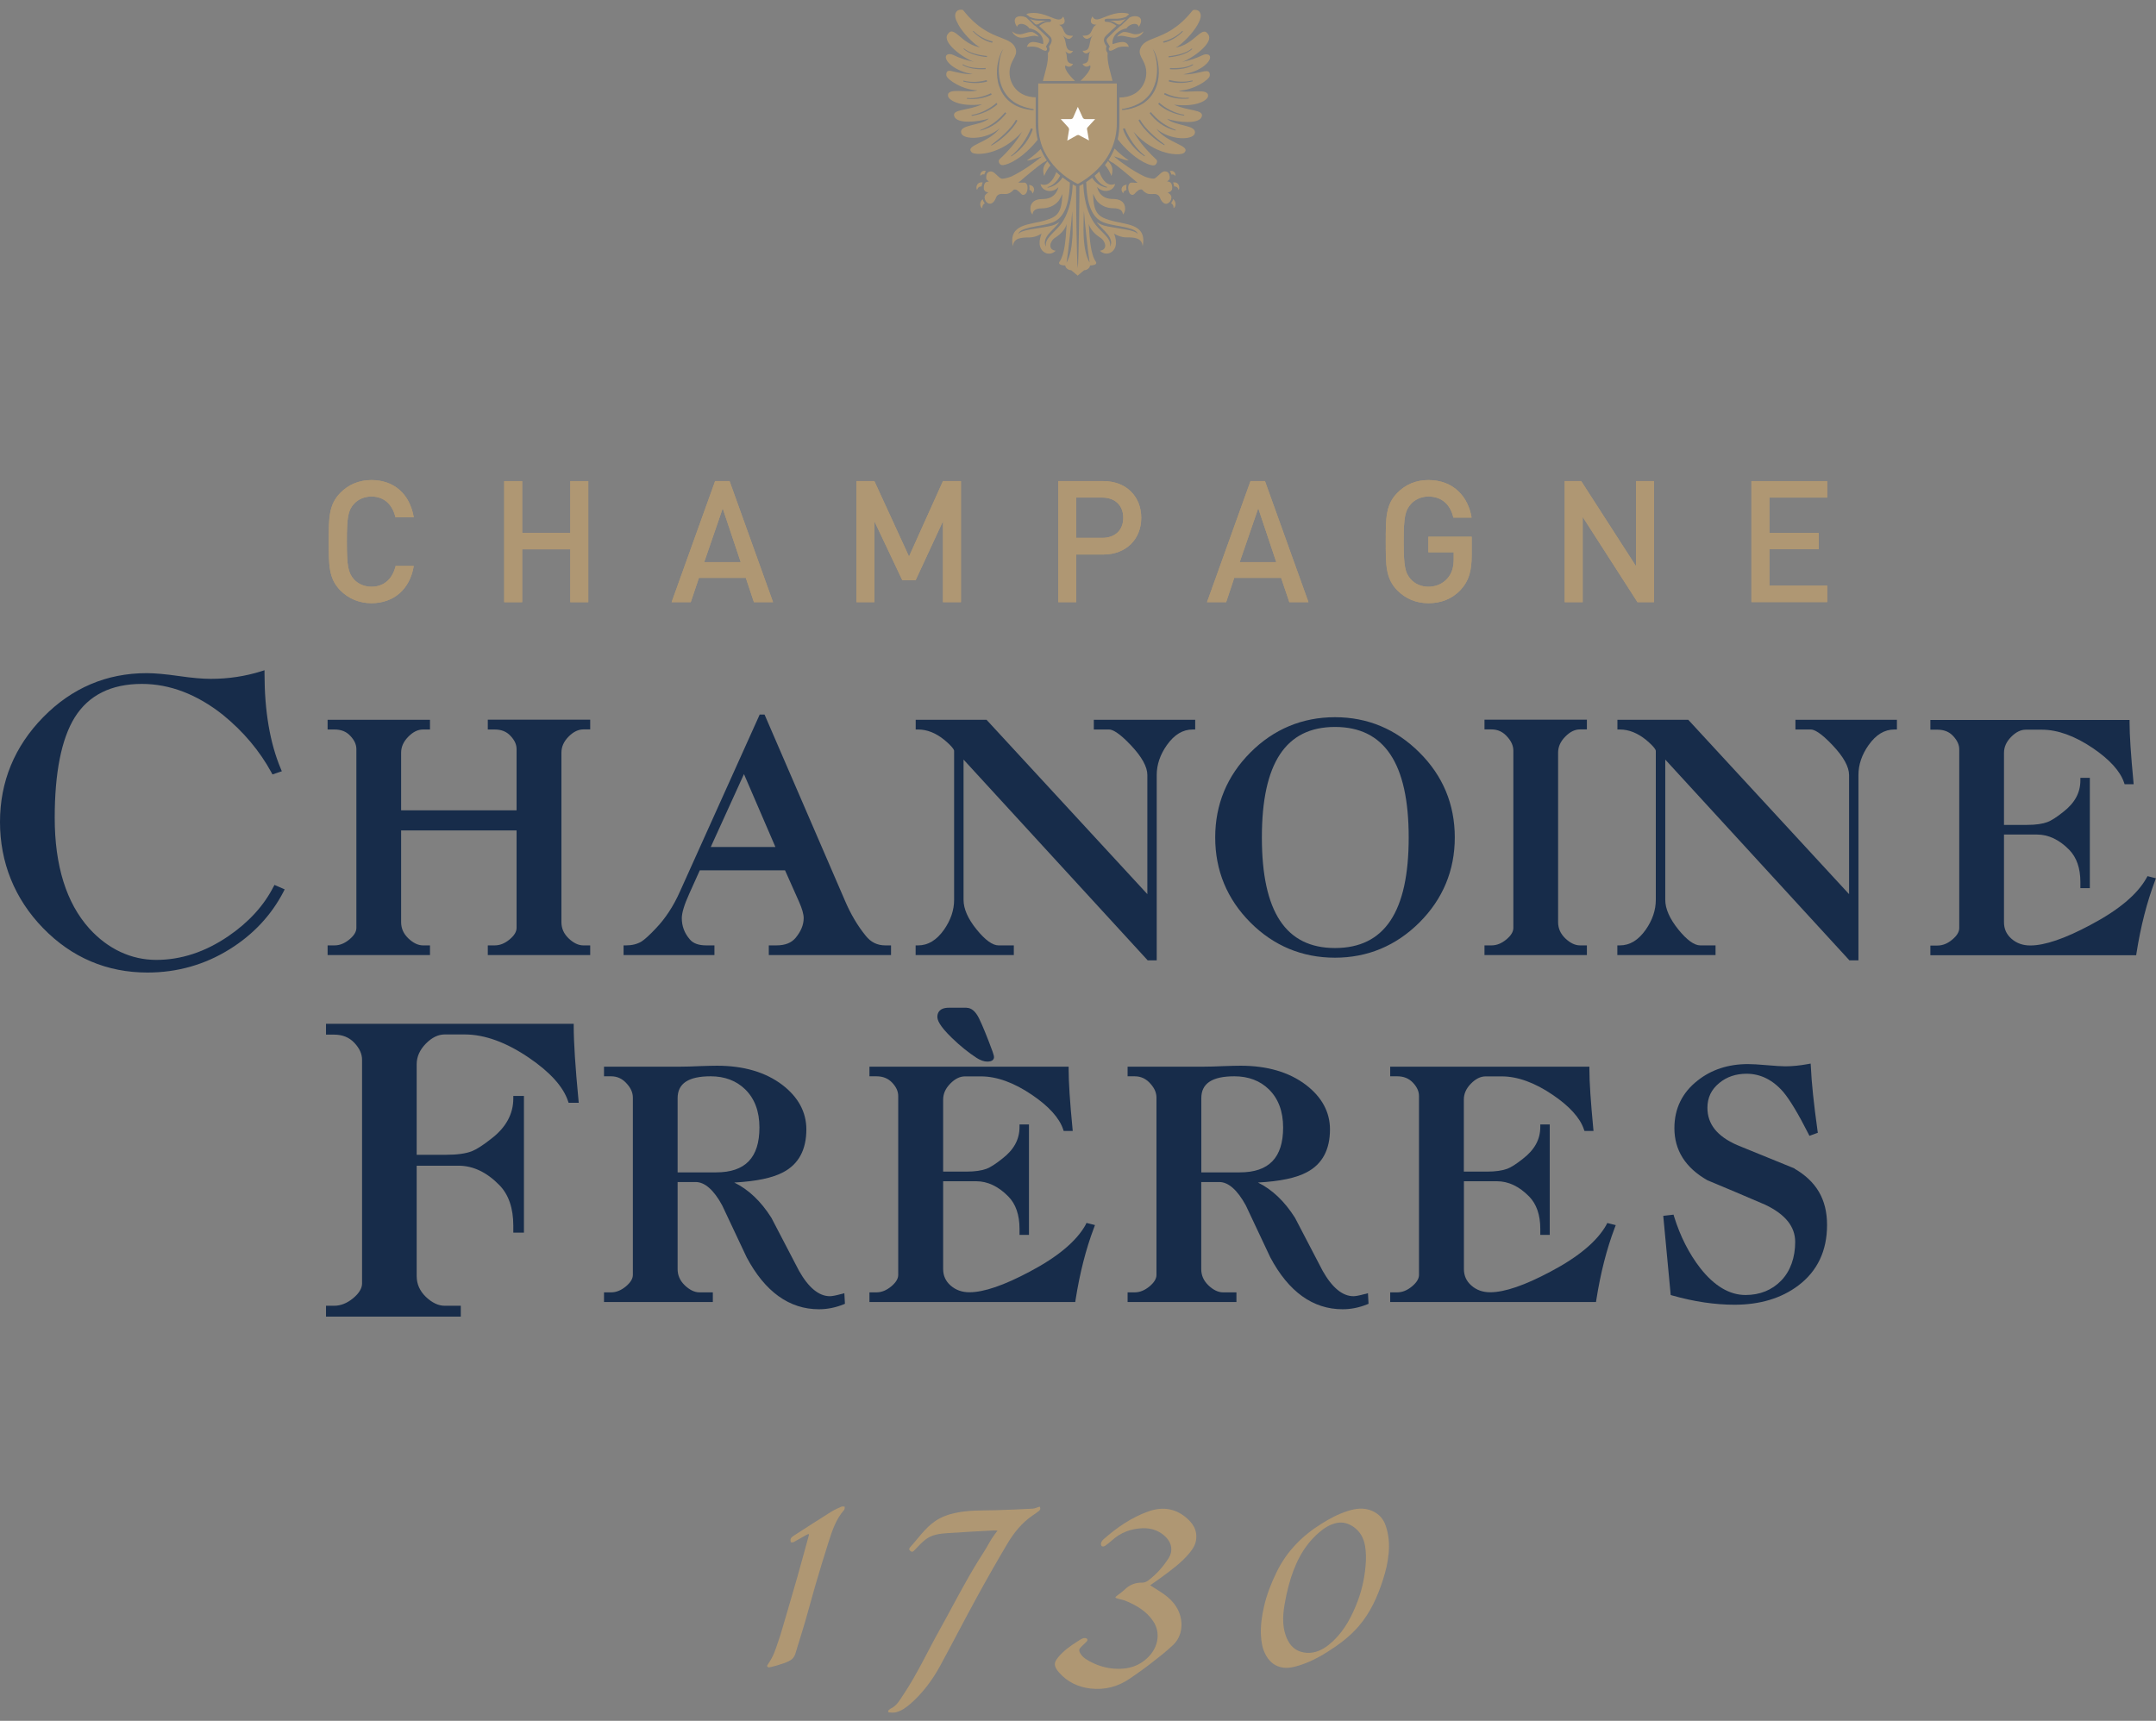 <svg width="119" height="95" viewBox="0 0 119 95" fill="none" xmlns="http://www.w3.org/2000/svg">
<rect x="0" y="0" width="119" height="95" fill="#808080" stroke="none"/>
<g clip-path="url(#clip0_6084_4780)">
<path d="M20.501 33.3C19.823 33.3 19.232 33.046 18.779 32.589C18.137 31.929 18.146 31.188 18.146 29.901C18.146 28.614 18.137 27.874 18.779 27.214C19.232 26.752 19.818 26.502 20.501 26.502C21.706 26.502 22.607 27.224 22.838 28.558H21.826C21.669 27.884 21.231 27.412 20.501 27.412C20.113 27.412 19.767 27.563 19.536 27.818C19.213 28.176 19.144 28.558 19.144 29.901C19.144 31.245 19.218 31.627 19.536 31.985C19.767 32.24 20.118 32.391 20.501 32.391C21.226 32.391 21.679 31.919 21.836 31.245H22.838C22.616 32.579 21.688 33.3 20.501 33.3Z" fill="#AF9773"/>
<path d="M31.477 33.244V30.326H28.822V33.244H27.829V26.559H28.822V29.416H31.477V26.559H32.47V33.244H31.477Z" fill="#AF9773"/>
<path d="M41.612 33.244L41.164 31.9H38.578L38.126 33.244H37.069L39.47 26.559H40.269L42.669 33.244H41.612ZM39.89 28.067L38.869 31.033H40.883L39.89 28.067Z" fill="#AF9773"/>
<path d="M52.047 33.244V28.775L50.538 32.032H49.803L48.261 28.775V33.244H47.269V26.559H48.261L50.173 30.722L52.047 26.559H53.04V33.244H52.047Z" fill="#AF9773"/>
<path d="M60.895 30.613H59.403V33.244H58.41V26.559H60.895C62.173 26.559 62.991 27.422 62.991 28.586C62.991 29.75 62.173 30.613 60.895 30.613ZM60.839 27.469H59.403V29.694H60.839C61.527 29.694 61.998 29.288 61.998 28.586C61.998 27.884 61.527 27.469 60.839 27.469Z" fill="#AF9773"/>
<path d="M71.164 33.244L70.711 31.9H68.125L67.677 33.244H66.62L69.021 26.559H69.82L72.221 33.244H71.164ZM69.446 28.067L68.425 31.033H70.443L69.451 28.067H69.446Z" fill="#AF9773"/>
<path d="M80.643 32.541C80.149 33.074 79.53 33.3 78.842 33.3C78.154 33.3 77.573 33.046 77.12 32.589C76.478 31.929 76.487 31.188 76.487 29.901C76.487 28.614 76.478 27.874 77.12 27.214C77.573 26.752 78.141 26.502 78.842 26.502C80.232 26.502 81.04 27.431 81.225 28.577H80.218C80.052 27.846 79.576 27.412 78.838 27.412C78.45 27.412 78.099 27.573 77.873 27.827C77.554 28.181 77.476 28.558 77.476 29.901C77.476 31.245 77.549 31.627 77.873 31.985C78.104 32.24 78.454 32.391 78.838 32.391C79.272 32.391 79.646 32.221 79.904 31.919C80.144 31.636 80.237 31.297 80.237 30.868V30.491H78.838V29.628H81.23V30.651C81.23 31.514 81.073 32.07 80.638 32.541H80.643Z" fill="#AF9773"/>
<path d="M90.381 33.244L87.357 28.539V33.244H86.364V26.559H87.274L90.298 31.254V26.559H91.291V33.244H90.381Z" fill="#AF9773"/>
<path d="M96.67 33.244V26.559H100.854V27.469H97.663V29.421H100.387V30.321H97.663V32.329H100.854V33.239H96.67V33.244Z" fill="#AF9773"/>
<path d="M20.501 33.3C19.823 33.3 19.232 33.046 18.779 32.589C18.137 31.929 18.146 31.188 18.146 29.901C18.146 28.614 18.137 27.874 18.779 27.214C19.232 26.752 19.818 26.502 20.501 26.502C21.706 26.502 22.607 27.224 22.838 28.558H21.826C21.669 27.884 21.231 27.412 20.501 27.412C20.113 27.412 19.767 27.563 19.536 27.818C19.213 28.176 19.144 28.558 19.144 29.901C19.144 31.245 19.218 31.627 19.536 31.985C19.767 32.24 20.118 32.391 20.501 32.391C21.226 32.391 21.679 31.919 21.836 31.245H22.838C22.616 32.579 21.688 33.3 20.501 33.3Z" fill="#AF9773"/>
<path d="M31.477 33.244V30.326H28.822V33.244H27.829V26.559H28.822V29.416H31.477V26.559H32.47V33.244H31.477Z" fill="#AF9773"/>
<path d="M41.612 33.244L41.164 31.9H38.578L38.126 33.244H37.069L39.47 26.559H40.269L42.669 33.244H41.612ZM39.89 28.067L38.869 31.033H40.883L39.89 28.067Z" fill="#AF9773"/>
<path d="M52.047 33.244V28.775L50.538 32.032H49.803L48.261 28.775V33.244H47.269V26.559H48.261L50.173 30.722L52.047 26.559H53.04V33.244H52.047Z" fill="#AF9773"/>
<path d="M60.895 30.613H59.403V33.244H58.41V26.559H60.895C62.173 26.559 62.991 27.422 62.991 28.586C62.991 29.75 62.173 30.613 60.895 30.613ZM60.839 27.469H59.403V29.694H60.839C61.527 29.694 61.998 29.288 61.998 28.586C61.998 27.884 61.527 27.469 60.839 27.469Z" fill="#AF9773"/>
<path d="M71.164 33.244L70.711 31.9H68.125L67.677 33.244H66.62L69.021 26.559H69.82L72.221 33.244H71.164ZM69.446 28.067L68.425 31.033H70.443L69.451 28.067H69.446Z" fill="#AF9773"/>
<path d="M80.643 32.541C80.149 33.074 79.53 33.3 78.842 33.3C78.154 33.3 77.573 33.046 77.12 32.589C76.478 31.929 76.487 31.188 76.487 29.901C76.487 28.614 76.478 27.874 77.12 27.214C77.573 26.752 78.141 26.502 78.842 26.502C80.232 26.502 81.04 27.431 81.225 28.577H80.218C80.052 27.846 79.576 27.412 78.838 27.412C78.45 27.412 78.099 27.573 77.873 27.827C77.554 28.181 77.476 28.558 77.476 29.901C77.476 31.245 77.549 31.627 77.873 31.985C78.104 32.24 78.454 32.391 78.838 32.391C79.272 32.391 79.646 32.221 79.904 31.919C80.144 31.636 80.237 31.297 80.237 30.868V30.491H78.838V29.628H81.23V30.651C81.23 31.514 81.073 32.07 80.638 32.541H80.643Z" fill="#AF9773"/>
<path d="M90.381 33.244L87.357 28.539V33.244H86.364V26.559H87.274L90.298 31.254V26.559H91.291V33.244H90.381Z" fill="#AF9773"/>
<path d="M96.67 33.244V26.559H100.854V27.469H97.663V29.421H100.387V30.321H97.663V32.329H100.854V33.239H96.67V33.244Z" fill="#AF9773"/>
<path d="M57.635 9.714C57.718 9.502 57.833 9.3 57.981 9.13C57.921 9.059 57.865 8.979 57.81 8.904L57.713 9.026C57.524 9.267 57.579 9.545 57.635 9.719V9.714Z" fill="#AF9773"/>
<path d="M61.642 6.806V4.609H57.307V6.806C57.307 7.338 57.395 7.838 57.611 8.3C57.787 8.673 58.032 9.017 58.336 9.328C58.844 9.842 59.361 10.096 59.458 10.139L59.486 10.148L59.514 10.139C59.611 10.092 60.077 9.842 60.59 9.328C60.895 9.017 61.144 8.673 61.315 8.3C61.532 7.838 61.642 7.334 61.642 6.806Z" fill="#AF9773"/>
<path d="M62.063 1.229C61.998 1.299 61.929 1.37 61.896 1.398C61.878 1.413 61.855 1.427 61.832 1.436C61.583 1.662 61.393 1.832 61.13 2.101C60.978 2.256 61.199 2.426 61.25 2.572C61.25 2.582 61.273 2.605 61.204 2.643C61.185 2.761 61.218 2.803 61.282 2.803C61.315 2.803 61.356 2.794 61.407 2.77C61.583 2.7 61.666 2.572 62.049 2.572C62.123 2.572 62.206 2.572 62.307 2.586C62.243 2.384 62.114 2.318 61.952 2.318C61.79 2.318 61.601 2.379 61.407 2.436C61.356 1.936 61.795 1.629 62.183 1.563C62.247 1.441 62.455 1.318 62.626 1.318C62.732 1.318 62.825 1.365 62.857 1.488C63.125 1.059 62.917 0.894 62.654 0.894C62.552 0.894 62.441 0.917 62.349 0.965C62.257 1.054 62.173 1.134 62.095 1.205C62.086 1.214 62.077 1.224 62.067 1.229H62.063Z" fill="#AF9773"/>
<path d="M61.273 9.026L61.158 8.88C61.102 8.96 61.047 9.04 60.987 9.111C61.139 9.285 61.264 9.498 61.347 9.714C61.402 9.54 61.458 9.262 61.269 9.021L61.273 9.026Z" fill="#AF9773"/>
<path d="M62.677 1.893C62.474 1.884 62.321 1.766 62.053 1.766C62.04 1.766 62.021 1.766 62.007 1.766C61.901 1.808 61.804 1.865 61.726 1.94C61.698 1.969 61.675 1.997 61.652 2.025C61.698 2.011 61.744 1.997 61.79 1.988C61.827 1.978 61.859 1.978 61.896 1.978C62.109 1.978 62.349 2.082 62.575 2.082C62.617 2.082 62.654 2.082 62.691 2.072C62.926 2.025 63.092 1.832 63.115 1.724C63.069 1.766 62.935 1.889 62.7 1.889H62.672L62.677 1.893Z" fill="#AF9773"/>
<path d="M59.629 4.463H61.407C61.292 3.972 61.093 3.454 61.135 2.907C61.125 2.897 61.111 2.888 61.102 2.874C61.051 2.813 61.038 2.728 61.056 2.619C61.056 2.6 61.065 2.582 61.079 2.563C61.07 2.549 61.056 2.534 61.047 2.516C61.005 2.454 60.964 2.384 60.941 2.303C60.913 2.19 60.941 2.082 61.024 1.992C61.255 1.761 61.43 1.601 61.629 1.422C61.596 1.408 61.569 1.389 61.545 1.37C61.444 1.299 61.273 1.21 61.125 1.205C61.102 1.205 61.079 1.205 61.051 1.205H61.047C61.001 1.205 60.968 1.167 60.968 1.125C60.968 1.082 61.001 1.049 61.038 1.045C61.065 1.045 61.093 1.035 61.125 1.035C61.176 1.035 61.231 1.035 61.292 1.035H61.435C61.476 1.035 61.518 1.035 61.559 1.035C61.739 1.035 61.901 1.021 62.123 0.941H62.132L62.136 0.932C62.146 0.927 62.155 0.922 62.169 0.917C62.197 0.894 62.22 0.87 62.247 0.842C62.261 0.833 62.27 0.823 62.289 0.818C62.298 0.814 62.312 0.809 62.321 0.804C62.307 0.781 62.284 0.757 62.247 0.743C62.136 0.719 62.03 0.71 61.929 0.71C61.292 0.71 60.821 1.073 60.534 1.073C60.433 1.073 60.354 1.026 60.299 0.908C60.174 1.092 60.128 1.365 60.502 1.365H60.525C60.179 1.507 60.359 1.969 59.837 1.969C59.809 1.969 59.782 1.969 59.749 1.969C59.823 2.082 59.897 2.143 59.985 2.143C60.073 2.143 60.183 2.082 60.327 1.945C60.05 2.237 60.267 2.803 59.795 2.803C59.782 2.803 59.768 2.803 59.749 2.803C59.814 2.907 59.874 2.949 59.943 2.949C60.017 2.949 60.1 2.897 60.193 2.822C59.985 3.034 60.253 3.496 59.749 3.52C59.795 3.609 59.874 3.68 59.971 3.68C60.031 3.68 60.096 3.656 60.169 3.605C60.29 3.85 59.726 4.382 59.634 4.467L59.629 4.463Z" fill="#AF9773"/>
<path d="M56.85 1.049C56.9 1.087 57.076 1.28 57.131 1.323C57.205 1.389 57.297 1.346 57.367 1.299C57.464 1.233 57.635 1.148 57.792 1.144C57.441 1.125 57.237 1.186 56.85 1.049Z" fill="#AF9773"/>
<path d="M56.743 0.851C56.771 0.88 56.794 0.903 56.822 0.927C56.836 0.927 56.845 0.936 56.854 0.941H56.859L56.868 0.95C57.085 1.031 57.251 1.045 57.427 1.045C57.468 1.045 57.51 1.045 57.551 1.045H57.695C57.755 1.045 57.81 1.045 57.861 1.045C57.889 1.045 57.921 1.045 57.944 1.054C57.986 1.054 58.013 1.092 58.013 1.134C58.013 1.177 57.976 1.214 57.935 1.214H57.925C57.902 1.214 57.875 1.214 57.852 1.214C57.704 1.214 57.533 1.304 57.431 1.379C57.408 1.398 57.381 1.417 57.348 1.431C57.547 1.61 57.722 1.771 57.953 2.002C58.036 2.091 58.069 2.2 58.036 2.313C58.013 2.393 57.967 2.464 57.93 2.525C57.921 2.544 57.907 2.553 57.898 2.572C57.907 2.591 57.916 2.61 57.921 2.629C57.939 2.737 57.921 2.822 57.87 2.883C57.861 2.897 57.847 2.907 57.838 2.916C57.879 3.463 57.676 3.986 57.561 4.472H59.338C59.251 4.387 58.687 3.854 58.807 3.609C58.877 3.661 58.946 3.685 59.006 3.685C59.108 3.685 59.181 3.619 59.228 3.524C58.72 3.501 58.992 3.039 58.784 2.827C58.877 2.902 58.96 2.954 59.034 2.954C59.103 2.954 59.168 2.912 59.228 2.808C59.209 2.808 59.195 2.808 59.181 2.808C58.71 2.808 58.927 2.242 58.65 1.95C58.798 2.087 58.904 2.148 58.992 2.148C59.08 2.148 59.154 2.082 59.228 1.973C59.195 1.973 59.167 1.973 59.14 1.973C58.614 1.973 58.794 1.511 58.452 1.37H58.475C58.844 1.37 58.798 1.097 58.678 0.913C58.618 1.031 58.544 1.078 58.438 1.078C58.152 1.078 57.676 0.715 57.044 0.715C56.942 0.715 56.836 0.724 56.725 0.748C56.688 0.762 56.665 0.785 56.651 0.809C56.66 0.814 56.674 0.818 56.683 0.823C56.697 0.828 56.711 0.837 56.725 0.847L56.743 0.851Z" fill="#AF9773"/>
<path d="M62.136 1.049C61.749 1.186 61.545 1.125 61.195 1.144C61.352 1.144 61.522 1.233 61.615 1.299C61.684 1.351 61.781 1.389 61.855 1.323C61.91 1.28 62.086 1.087 62.136 1.049Z" fill="#AF9773"/>
<path d="M56.365 1.318C56.536 1.318 56.743 1.441 56.808 1.563C57.196 1.625 57.635 1.931 57.579 2.436C57.381 2.379 57.191 2.318 57.034 2.318C56.877 2.318 56.743 2.384 56.679 2.586C56.78 2.577 56.864 2.572 56.937 2.572C57.321 2.572 57.408 2.7 57.579 2.77C57.63 2.794 57.672 2.803 57.704 2.803C57.773 2.803 57.805 2.761 57.782 2.643C57.718 2.605 57.736 2.582 57.736 2.572C57.787 2.426 58.004 2.256 57.856 2.101C57.588 1.832 57.399 1.662 57.15 1.436C57.127 1.427 57.104 1.413 57.085 1.398C57.053 1.37 56.988 1.299 56.919 1.229C56.91 1.219 56.905 1.21 56.896 1.205C56.817 1.134 56.734 1.054 56.642 0.965C56.545 0.922 56.439 0.894 56.333 0.894C56.074 0.894 55.866 1.054 56.134 1.488C56.166 1.365 56.259 1.318 56.365 1.318Z" fill="#AF9773"/>
<path d="M56.291 2.072C56.328 2.082 56.369 2.082 56.406 2.082C56.633 2.082 56.868 1.978 57.085 1.978C57.122 1.978 57.159 1.978 57.191 1.988C57.242 1.997 57.288 2.011 57.334 2.025C57.311 1.997 57.288 1.969 57.261 1.94C57.182 1.865 57.085 1.808 56.979 1.766C56.965 1.766 56.947 1.766 56.933 1.766C56.665 1.766 56.513 1.884 56.309 1.893H56.282C56.046 1.893 55.908 1.771 55.866 1.728C55.889 1.837 56.055 2.03 56.291 2.077V2.072Z" fill="#AF9773"/>
<path d="M64.658 9.639C64.658 9.639 64.695 9.63 64.718 9.63C64.782 9.63 64.838 9.663 64.87 9.719C64.884 9.658 64.879 9.601 64.852 9.55C64.815 9.479 64.736 9.432 64.658 9.432C64.644 9.432 64.63 9.432 64.616 9.436C64.598 9.436 64.579 9.446 64.565 9.455C64.588 9.479 64.616 9.517 64.63 9.559C64.639 9.587 64.648 9.616 64.658 9.644V9.639Z" fill="#AF9773"/>
<path d="M64.653 10.865C64.653 10.865 64.648 10.822 64.635 10.803C64.616 10.761 64.588 10.728 64.538 10.69L64.454 10.624L64.556 10.596C64.602 10.582 64.644 10.544 64.676 10.492C64.676 10.483 64.685 10.469 64.69 10.455C64.69 10.445 64.69 10.436 64.695 10.431C64.695 10.431 64.695 10.422 64.695 10.417C64.699 10.393 64.704 10.36 64.699 10.332C64.699 10.299 64.695 10.261 64.681 10.219C64.671 10.177 64.662 10.148 64.644 10.12C64.635 10.106 64.621 10.092 64.612 10.082C64.612 10.082 64.565 10.049 64.552 10.044C64.552 10.044 64.538 10.04 64.533 10.035L64.418 10.016L64.51 9.941C64.51 9.941 64.538 9.912 64.547 9.894C64.551 9.875 64.561 9.861 64.561 9.842C64.561 9.837 64.561 9.828 64.561 9.818C64.561 9.809 64.561 9.799 64.561 9.79C64.561 9.762 64.561 9.733 64.552 9.705C64.547 9.667 64.538 9.634 64.524 9.597C64.501 9.549 64.468 9.516 64.431 9.493C64.422 9.493 64.413 9.483 64.408 9.483C64.394 9.483 64.385 9.474 64.371 9.469C64.362 9.469 64.358 9.469 64.348 9.465C64.33 9.465 64.311 9.46 64.293 9.46C64.274 9.46 64.256 9.46 64.242 9.465C64.141 9.488 64.043 9.582 63.956 9.667C63.864 9.752 63.776 9.842 63.693 9.861C63.683 9.861 63.665 9.861 63.646 9.861C63.508 9.861 63.245 9.78 63.148 9.733C62.506 9.417 61.906 8.993 61.481 8.635L61.573 8.658C61.619 8.668 61.684 8.696 61.763 8.72C61.938 8.781 62.183 8.866 62.303 8.856C62.155 8.757 61.813 8.508 61.518 8.201C61.421 8.437 61.31 8.649 61.185 8.842L61.342 8.946C61.342 8.946 61.393 8.97 61.439 8.993C61.795 9.252 62.146 9.549 62.432 9.79C62.52 9.861 62.594 9.927 62.667 9.988L62.788 10.092H62.631C62.589 10.082 62.557 10.082 62.534 10.082C62.455 10.082 62.427 10.082 62.418 10.082C62.404 10.087 62.391 10.092 62.377 10.101C62.377 10.101 62.367 10.111 62.363 10.115C62.358 10.115 62.354 10.125 62.344 10.129C62.34 10.134 62.331 10.148 62.326 10.158L62.317 10.167C62.317 10.167 62.303 10.191 62.298 10.205C62.294 10.224 62.284 10.238 62.284 10.257C62.266 10.323 62.266 10.408 62.284 10.488C62.284 10.507 62.294 10.53 62.298 10.549C62.303 10.568 62.312 10.587 62.321 10.605C62.321 10.605 62.321 10.61 62.321 10.615C62.331 10.629 62.34 10.648 62.349 10.662V10.671C62.367 10.69 62.381 10.709 62.4 10.723C62.529 10.794 62.58 10.747 62.658 10.662C62.7 10.615 62.746 10.563 62.815 10.521C62.857 10.473 62.926 10.455 63.009 10.459H63.032L63.046 10.478C63.185 10.639 63.333 10.714 63.48 10.714H63.489C63.531 10.714 63.568 10.714 63.6 10.714C63.642 10.714 63.669 10.709 63.702 10.709C63.785 10.709 63.845 10.723 63.919 10.771C63.988 10.813 64.03 10.912 64.071 11.02C64.177 11.209 64.288 11.251 64.362 11.251C64.381 11.251 64.399 11.251 64.413 11.242C64.418 11.242 64.427 11.242 64.431 11.237C64.441 11.237 64.45 11.228 64.459 11.223C64.473 11.214 64.491 11.204 64.505 11.195C64.538 11.171 64.57 11.143 64.593 11.105C64.63 11.049 64.648 10.992 64.653 10.935C64.653 10.912 64.653 10.893 64.653 10.87V10.865Z" fill="#AF9773"/>
<path d="M61.241 12.152C60.599 11.954 60.368 11.742 60.331 10.728C60.331 10.719 60.331 10.709 60.331 10.709C60.354 10.709 60.46 11.034 60.631 11.185C60.839 11.383 61.13 11.496 61.449 11.496C61.633 11.496 61.758 11.53 61.846 11.586C61.929 11.647 61.97 11.727 61.975 11.827V11.831H61.98H61.993C62.081 11.727 62.109 11.6 62.1 11.482C62.095 11.364 62.049 11.256 61.993 11.19C61.864 11.03 61.633 10.983 61.402 10.983C61.07 10.983 60.867 10.855 60.733 10.7C60.636 10.577 60.581 10.441 60.553 10.327C60.557 10.327 60.562 10.332 60.567 10.337C60.687 10.459 60.844 10.54 61.033 10.54C61.259 10.54 61.486 10.417 61.545 10.172V10.162V10.158H61.536C61.472 10.181 61.407 10.195 61.347 10.195C61.231 10.195 61.125 10.148 61.033 10.068C60.895 9.95 60.779 9.757 60.696 9.535C60.687 9.512 60.677 9.493 60.673 9.469C60.585 9.554 60.502 9.634 60.414 9.705C60.599 10.059 60.862 10.252 61.102 10.318V10.327V10.337C61.102 10.346 61.098 10.351 61.093 10.356H61.079H61.075C60.774 10.309 60.46 10.111 60.28 9.814C60.165 9.908 60.05 9.983 59.953 10.049C59.98 10.874 60.105 11.841 60.77 12.213C61.13 12.411 61.767 12.463 62.178 12.562C62.566 12.656 62.783 12.769 62.797 12.925C62.667 12.689 61.767 12.628 61.135 12.501C60.839 12.439 60.719 12.378 60.53 12.26C60.627 12.416 61.024 12.779 61.158 12.963C61.324 13.184 61.393 13.429 61.264 13.613C61.342 13.255 61.061 13.043 60.613 12.576C59.902 11.836 59.8 10.568 59.795 10.148C59.685 10.214 59.606 10.252 59.578 10.266C59.583 10.78 59.542 14.443 59.486 14.811C59.426 14.443 59.389 10.813 59.394 10.275C59.389 10.275 59.315 10.242 59.205 10.177C59.195 10.62 59.084 11.855 58.387 12.576C57.939 13.043 57.662 13.26 57.736 13.613C57.607 13.429 57.676 13.18 57.842 12.963C57.981 12.779 58.373 12.421 58.47 12.26C58.281 12.383 58.161 12.444 57.865 12.501C57.233 12.628 56.333 12.685 56.208 12.925C56.222 12.769 56.439 12.656 56.827 12.562C57.242 12.463 57.879 12.411 58.239 12.213C58.895 11.85 59.029 10.902 59.052 10.082C58.937 10.011 58.798 9.913 58.646 9.795C58.466 10.101 58.147 10.309 57.842 10.36H57.833C57.833 10.36 57.828 10.36 57.824 10.36C57.824 10.36 57.815 10.351 57.815 10.346C57.815 10.346 57.815 10.341 57.815 10.337C57.815 10.337 57.815 10.337 57.819 10.332C58.064 10.261 58.332 10.059 58.517 9.696C58.447 9.634 58.373 9.568 58.3 9.498C58.295 9.512 58.29 9.531 58.286 9.545C58.198 9.762 58.087 9.955 57.944 10.078C57.852 10.158 57.745 10.205 57.63 10.205C57.57 10.205 57.51 10.191 57.445 10.167H57.431V10.172C57.491 10.422 57.718 10.544 57.944 10.544C58.133 10.544 58.29 10.469 58.41 10.341C58.41 10.341 58.419 10.337 58.419 10.332C58.392 10.445 58.336 10.582 58.239 10.704C58.11 10.855 57.902 10.987 57.57 10.987C57.339 10.987 57.113 11.03 56.979 11.195C56.923 11.261 56.877 11.374 56.873 11.487C56.864 11.605 56.891 11.732 56.979 11.836H56.983H56.993C56.997 11.732 57.039 11.652 57.122 11.591C57.205 11.534 57.334 11.501 57.519 11.501C57.833 11.501 58.124 11.388 58.336 11.19C58.512 11.044 58.618 10.714 58.636 10.714C58.636 10.714 58.636 10.719 58.636 10.733C58.6 11.742 58.369 11.954 57.727 12.157C56.859 12.425 55.649 12.322 55.903 13.604C55.945 13.128 56.379 13.109 56.799 13.109C57.053 13.109 57.284 13.029 57.491 12.897C57.436 13.01 57.404 13.18 57.385 13.279C57.385 13.283 57.385 13.293 57.385 13.302C57.385 13.307 57.385 13.316 57.385 13.326C57.339 13.726 57.602 14.005 57.898 14.005C58.022 14.005 58.152 13.957 58.263 13.849C58.263 13.849 58.263 13.844 58.263 13.84C58.05 13.816 57.967 13.689 57.972 13.538C57.986 13.387 58.087 13.217 58.244 13.118C58.558 12.92 58.794 12.656 58.872 12.364C58.872 12.444 58.863 12.524 58.858 12.604C58.826 13.156 58.761 14.066 58.484 14.443C58.466 14.467 58.456 14.495 58.456 14.514C58.447 14.603 58.609 14.655 58.798 14.655C58.803 14.797 58.969 14.919 59.126 14.919L59.472 15.207V15.221H59.481H59.491V15.207L59.837 14.919C59.994 14.919 60.156 14.792 60.165 14.655C60.354 14.655 60.516 14.603 60.507 14.514C60.507 14.49 60.502 14.467 60.483 14.443C60.202 14.061 60.142 13.151 60.109 12.604C60.105 12.524 60.1 12.444 60.096 12.364C60.179 12.656 60.414 12.92 60.728 13.118C60.885 13.217 60.987 13.387 61.001 13.538C61.01 13.689 60.927 13.816 60.71 13.84C60.71 13.84 60.714 13.844 60.719 13.844C60.719 13.844 60.719 13.844 60.71 13.844C60.825 13.953 60.955 14 61.079 14C61.375 14 61.638 13.722 61.592 13.321C61.592 13.312 61.592 13.302 61.592 13.297C61.592 13.293 61.592 13.279 61.592 13.274C61.578 13.175 61.541 13 61.486 12.892C61.693 13.024 61.924 13.104 62.173 13.104C62.598 13.104 63.028 13.118 63.069 13.599C63.328 12.312 62.114 12.421 61.245 12.152H61.241ZM59.191 13.099C59.149 13.726 59.057 14.165 58.867 14.504C58.946 14.047 59.163 12.039 59.181 11.662C59.181 11.591 59.223 12.751 59.191 13.099ZM60.142 14.5C59.948 14.16 59.855 13.722 59.814 13.095C59.786 12.746 59.823 11.586 59.828 11.657C59.846 12.034 60.063 14.042 60.142 14.5Z" fill="#AF9773"/>
<path d="M62.044 10.568C62.077 10.525 62.123 10.497 62.173 10.488C62.16 10.403 62.164 10.313 62.173 10.238C62.178 10.224 62.183 10.214 62.187 10.2C62.178 10.2 62.164 10.2 62.15 10.2C62.053 10.214 61.98 10.266 61.938 10.332C61.887 10.412 61.883 10.549 61.998 10.676C62.003 10.634 62.017 10.591 62.04 10.558L62.044 10.568Z" fill="#AF9773"/>
<path d="M66.486 3.93C66.288 3.982 65.586 4.147 65.313 4.1C66.302 3.944 66.892 3.36 66.777 3.096C66.726 2.978 66.528 2.968 66.338 3.063C66.066 3.199 65.664 3.341 65.239 3.421C65.757 3.261 67.026 2.37 66.689 1.903C66.565 1.728 66.472 1.667 66.186 1.884C65.932 2.077 65.563 2.478 64.981 2.61C64.81 2.634 64.907 2.652 65.133 2.469C65.53 2.157 65.992 1.62 66.163 1.243C66.264 1.059 66.302 0.884 66.255 0.748C66.232 0.677 66.186 0.616 66.117 0.578H66.112C66.066 0.554 66.015 0.545 65.96 0.545C65.937 0.545 65.909 0.545 65.881 0.55C65.877 0.55 65.872 0.55 65.863 0.554C65.858 0.554 65.849 0.554 65.84 0.564C65.835 0.569 65.826 0.573 65.821 0.583C65.018 1.592 64.284 1.879 63.743 2.091C63.346 2.247 63.037 2.365 62.926 2.718C62.861 2.921 62.949 3.081 63.051 3.27C63.134 3.426 63.226 3.605 63.259 3.845C63.309 4.232 63.185 4.632 62.926 4.925C62.667 5.217 62.284 5.373 61.832 5.382H61.786V6.815C61.786 7.126 61.753 7.419 61.689 7.687C62.501 8.72 63.342 9.13 63.66 9.13C63.697 9.13 63.725 9.12 63.748 9.111C63.748 9.111 63.757 9.111 63.757 9.106C63.822 9.059 63.864 8.984 63.864 8.904C63.864 8.852 63.831 8.819 63.803 8.79C63.803 8.79 63.803 8.786 63.794 8.781C63.143 8.173 62.774 7.645 62.566 7.272C63.743 8.616 65.189 8.616 65.369 8.427C65.757 8.022 64.427 7.928 63.817 7.098C64.575 7.763 65.807 7.739 65.937 7.39C66.121 6.876 64.879 6.985 64.418 6.561C64.99 6.749 66.2 6.886 66.334 6.429C66.449 6.037 65.553 6.136 64.796 5.778C66.075 5.929 66.643 5.528 66.675 5.321C66.754 4.816 65.567 5.184 65.055 5.005C65.914 4.977 66.726 4.401 66.768 4.199C66.791 4.081 66.777 3.869 66.495 3.939L66.486 3.93ZM65.812 3.558C65.812 3.558 65.812 3.558 65.817 3.558C65.817 3.558 65.817 3.558 65.821 3.558H65.835H65.849C65.849 3.562 65.854 3.567 65.854 3.567V3.572C65.854 3.581 65.854 3.586 65.844 3.591C65.563 3.77 65.119 3.855 64.575 3.822C64.575 3.798 64.575 3.774 64.575 3.756C65.087 3.779 65.553 3.718 65.803 3.558H65.812ZM65.761 2.685C65.761 2.685 65.766 2.681 65.77 2.681C65.775 2.681 65.78 2.681 65.78 2.681C65.789 2.681 65.793 2.681 65.798 2.685C65.798 2.685 65.803 2.695 65.803 2.7C65.803 2.7 65.803 2.709 65.798 2.714C65.54 2.949 65.082 3.11 64.51 3.166C64.51 3.143 64.501 3.124 64.496 3.105C65.041 3.048 65.521 2.902 65.757 2.695L65.761 2.685ZM65.253 1.719H65.263C65.263 1.719 65.272 1.719 65.276 1.719C65.276 1.719 65.281 1.728 65.29 1.728V1.738C65.29 1.742 65.286 1.747 65.281 1.747C64.967 2.068 64.607 2.266 64.228 2.36C64.219 2.337 64.205 2.313 64.191 2.289C64.565 2.2 64.949 2.016 65.249 1.714L65.253 1.719ZM63.185 8.588C63.185 8.588 63.189 8.607 63.185 8.611C63.185 8.611 63.185 8.616 63.18 8.621H63.175C63.175 8.621 63.166 8.63 63.162 8.625H63.152C63.152 8.625 63.152 8.621 63.148 8.616C62.529 8.215 62.123 7.579 61.984 7.126C61.993 7.117 61.993 7.107 62.003 7.093C62.03 7.093 62.058 7.089 62.086 7.084C62.317 7.631 62.7 8.215 63.185 8.588ZM62.478 5.985C62.344 6.023 62.215 6.042 62.095 6.061C62.04 6.061 61.984 6.07 61.933 6.075V6.014C61.984 6.004 62.035 5.995 62.086 5.99C62.201 5.967 62.326 5.938 62.455 5.891C62.58 5.853 62.714 5.792 62.843 5.726C62.908 5.693 62.968 5.651 63.032 5.613C63.088 5.566 63.152 5.528 63.208 5.472C63.323 5.373 63.425 5.255 63.513 5.123C63.6 4.995 63.665 4.854 63.72 4.708C63.776 4.562 63.813 4.416 63.831 4.265C63.877 3.972 63.873 3.69 63.84 3.449C63.808 3.213 63.757 3.015 63.706 2.888C63.679 2.822 63.656 2.77 63.642 2.737C63.623 2.704 63.614 2.685 63.614 2.685C63.614 2.685 63.628 2.7 63.646 2.733C63.669 2.766 63.702 2.808 63.73 2.874C63.762 2.935 63.794 3.015 63.827 3.114C63.859 3.209 63.891 3.317 63.91 3.44C63.933 3.558 63.951 3.69 63.956 3.831C63.965 3.972 63.96 4.123 63.942 4.279C63.923 4.434 63.891 4.59 63.836 4.746C63.785 4.901 63.711 5.052 63.619 5.189C63.526 5.33 63.416 5.457 63.291 5.561C63.236 5.618 63.166 5.66 63.102 5.707C63.037 5.745 62.968 5.787 62.898 5.82C62.76 5.886 62.621 5.938 62.487 5.976L62.478 5.985ZM64.27 7.998C64.279 7.998 64.279 8.008 64.279 8.008C64.279 8.017 64.279 8.017 64.274 8.017C64.274 8.017 64.265 8.022 64.261 8.022H64.256V8.013C63.78 7.753 63.088 7.14 62.838 6.636C62.866 6.622 62.889 6.608 62.917 6.594C63.199 7.122 63.84 7.645 64.284 7.984L64.27 7.998ZM64.888 7.169C64.893 7.169 64.898 7.178 64.898 7.183V7.192L64.888 7.197C64.888 7.197 64.884 7.202 64.879 7.202H64.87C64.21 7.037 63.78 6.669 63.453 6.245C63.476 6.226 63.494 6.207 63.517 6.188C63.891 6.627 64.274 6.928 64.888 7.169ZM65.35 6.339C65.35 6.339 65.35 6.339 65.359 6.344C65.359 6.344 65.364 6.353 65.369 6.358C65.369 6.358 65.369 6.372 65.359 6.377H65.355L65.346 6.381H65.332C64.764 6.292 64.293 6.066 63.928 5.745C63.947 5.717 63.965 5.693 63.979 5.665C64.339 5.981 64.81 6.24 65.346 6.334L65.35 6.339ZM65.609 5.406H65.618L65.627 5.415C65.627 5.415 65.627 5.424 65.627 5.434H65.623H65.614L65.604 5.443C65.092 5.49 64.639 5.406 64.251 5.212C64.265 5.189 64.274 5.16 64.288 5.132C64.667 5.316 65.124 5.434 65.604 5.396L65.609 5.406ZM65.826 4.486H65.821C65.812 4.486 65.812 4.491 65.812 4.491C65.341 4.614 64.902 4.604 64.51 4.496C64.51 4.472 64.524 4.439 64.528 4.411C64.921 4.519 65.359 4.552 65.807 4.444H65.817L65.826 4.453C65.826 4.453 65.826 4.463 65.826 4.472V4.486Z" fill="#AF9773"/>
<path d="M64.829 10.068C64.829 10.068 64.796 10.068 64.782 10.068C64.778 10.068 64.759 10.068 64.745 10.077C64.764 10.11 64.778 10.143 64.787 10.191C64.796 10.228 64.805 10.261 64.81 10.294C64.819 10.294 64.829 10.294 64.838 10.294C64.898 10.294 64.958 10.318 64.995 10.365C65.022 10.398 65.046 10.445 65.055 10.488C65.078 10.455 65.087 10.417 65.087 10.389C65.096 10.304 65.064 10.2 65.009 10.143C64.958 10.092 64.893 10.068 64.829 10.068Z" fill="#AF9773"/>
<path d="M64.75 10.997C64.736 11.053 64.713 11.105 64.681 11.157C64.667 11.181 64.648 11.2 64.635 11.214C64.676 11.237 64.713 11.27 64.736 11.313C64.769 11.369 64.778 11.435 64.769 11.496C64.796 11.482 64.824 11.459 64.842 11.426C64.884 11.36 64.898 11.256 64.87 11.171C64.847 11.1 64.805 11.034 64.75 10.987V10.997Z" fill="#AF9773"/>
<path d="M54.176 10.294C54.176 10.261 54.185 10.228 54.199 10.191C54.208 10.143 54.222 10.11 54.241 10.077C54.227 10.073 54.208 10.068 54.204 10.068C54.19 10.068 54.172 10.068 54.158 10.068C54.093 10.068 54.028 10.092 53.978 10.143C53.917 10.195 53.885 10.299 53.895 10.389C53.895 10.422 53.908 10.455 53.931 10.488C53.941 10.44 53.959 10.398 53.991 10.365C54.033 10.318 54.088 10.294 54.153 10.294C54.162 10.294 54.172 10.294 54.181 10.294H54.176Z" fill="#AF9773"/>
<path d="M56.799 10.2C56.799 10.2 56.808 10.224 56.808 10.238C56.827 10.309 56.831 10.398 56.817 10.488C56.868 10.497 56.914 10.525 56.942 10.568C56.965 10.601 56.979 10.643 56.983 10.686C57.099 10.554 57.094 10.422 57.044 10.341C57.002 10.271 56.923 10.224 56.831 10.21C56.817 10.21 56.808 10.21 56.794 10.21L56.799 10.2Z" fill="#AF9773"/>
<path d="M54.356 9.554C54.375 9.512 54.398 9.479 54.421 9.45C54.407 9.441 54.389 9.432 54.37 9.432C54.361 9.432 54.342 9.427 54.328 9.427C54.25 9.427 54.172 9.474 54.135 9.545C54.107 9.597 54.102 9.653 54.116 9.714C54.148 9.663 54.204 9.625 54.269 9.625C54.287 9.625 54.31 9.625 54.328 9.634C54.333 9.606 54.342 9.578 54.356 9.549V9.554Z" fill="#AF9773"/>
<path d="M56.425 7.258C56.217 7.626 55.848 8.159 55.197 8.767C55.192 8.767 55.187 8.776 55.187 8.776C55.16 8.805 55.127 8.838 55.127 8.889C55.127 8.97 55.164 9.045 55.233 9.092C55.233 9.092 55.238 9.092 55.243 9.097C55.266 9.111 55.298 9.116 55.331 9.116C55.645 9.116 56.471 8.72 57.274 7.716C57.205 7.437 57.164 7.136 57.164 6.806V5.372H57.159C56.706 5.363 56.328 5.203 56.065 4.915C55.806 4.623 55.681 4.222 55.732 3.836C55.764 3.595 55.857 3.421 55.94 3.26C56.042 3.072 56.125 2.912 56.065 2.709C55.954 2.355 55.645 2.237 55.247 2.082C54.707 1.874 53.968 1.582 53.169 0.573C53.169 0.564 53.16 0.564 53.151 0.554C53.142 0.55 53.128 0.545 53.128 0.545C53.119 0.545 53.114 0.545 53.109 0.54C53.082 0.54 53.054 0.536 53.031 0.536C52.976 0.536 52.925 0.545 52.879 0.569C52.809 0.606 52.763 0.668 52.74 0.738C52.694 0.875 52.731 1.049 52.833 1.233C52.999 1.615 53.46 2.148 53.858 2.459C54.084 2.643 54.181 2.619 54.01 2.6C53.428 2.464 53.063 2.068 52.809 1.874C52.523 1.658 52.431 1.724 52.306 1.893C51.969 2.36 53.239 3.251 53.756 3.411C53.331 3.331 52.934 3.19 52.657 3.053C52.472 2.959 52.269 2.968 52.218 3.086C52.103 3.35 52.694 3.935 53.682 4.09C53.41 4.137 52.708 3.972 52.509 3.92C52.228 3.85 52.214 4.062 52.237 4.18C52.278 4.382 53.091 4.958 53.95 4.986C53.437 5.165 52.246 4.797 52.325 5.302C52.357 5.509 52.925 5.915 54.204 5.759C53.447 6.117 52.546 6.018 52.666 6.41C52.805 6.867 54.01 6.73 54.583 6.542C54.125 6.966 52.879 6.857 53.063 7.371C53.188 7.716 54.425 7.739 55.183 7.079C54.569 7.904 53.239 8.003 53.631 8.409C53.811 8.592 55.257 8.597 56.434 7.254L56.425 7.258ZM55.834 8.616C55.834 8.616 55.834 8.616 55.834 8.625H55.829C55.82 8.625 55.815 8.625 55.811 8.625L55.806 8.621C55.806 8.611 55.806 8.607 55.806 8.602C56.291 8.225 56.674 7.635 56.9 7.093C56.928 7.093 56.956 7.098 56.983 7.103C56.988 7.112 56.993 7.126 57.002 7.136C56.864 7.593 56.457 8.225 55.834 8.625V8.616ZM55.086 3.449C55.104 3.326 55.136 3.218 55.169 3.124C55.201 3.029 55.233 2.949 55.266 2.883C55.294 2.817 55.326 2.77 55.349 2.742C55.372 2.714 55.381 2.695 55.381 2.695C55.381 2.695 55.372 2.714 55.354 2.747C55.335 2.78 55.312 2.827 55.289 2.897C55.233 3.025 55.183 3.223 55.155 3.458C55.123 3.699 55.118 3.977 55.16 4.274C55.183 4.42 55.215 4.571 55.27 4.717C55.321 4.863 55.391 5.005 55.478 5.132C55.561 5.259 55.663 5.382 55.778 5.481C55.834 5.537 55.898 5.575 55.954 5.622C56.019 5.665 56.078 5.702 56.143 5.735C56.272 5.801 56.402 5.858 56.531 5.9C56.656 5.943 56.785 5.971 56.896 5.999C56.947 6.004 56.997 6.018 57.048 6.023V6.084C56.993 6.084 56.942 6.075 56.886 6.07C56.767 6.051 56.637 6.032 56.503 5.995C56.369 5.957 56.226 5.91 56.092 5.844C56.023 5.811 55.958 5.768 55.889 5.726C55.825 5.679 55.755 5.636 55.695 5.58C55.571 5.476 55.46 5.349 55.367 5.207C55.275 5.071 55.206 4.915 55.15 4.764C55.095 4.609 55.063 4.453 55.044 4.298C55.026 4.142 55.021 3.996 55.03 3.85C55.04 3.708 55.053 3.576 55.077 3.458L55.086 3.449ZM53.705 1.747C53.705 1.747 53.705 1.747 53.705 1.738C53.705 1.738 53.705 1.733 53.705 1.728C53.705 1.728 53.705 1.728 53.705 1.724L53.714 1.714C53.714 1.714 53.724 1.714 53.728 1.714C53.728 1.714 53.728 1.714 53.733 1.714C54.038 2.016 54.416 2.2 54.795 2.289C54.781 2.313 54.772 2.336 54.758 2.36C54.379 2.266 54.019 2.068 53.705 1.742V1.747ZM53.183 2.709L53.174 2.704C53.174 2.695 53.179 2.695 53.183 2.69C53.183 2.69 53.193 2.681 53.197 2.681C53.197 2.681 53.206 2.681 53.211 2.681C53.211 2.681 53.211 2.681 53.22 2.681C53.451 2.893 53.936 3.034 54.481 3.091C54.481 3.114 54.472 3.133 54.467 3.152C53.895 3.095 53.437 2.935 53.179 2.699L53.183 2.709ZM53.137 3.59C53.137 3.59 53.128 3.581 53.128 3.576V3.567C53.128 3.567 53.128 3.567 53.128 3.562C53.128 3.562 53.137 3.557 53.142 3.557H53.169C53.423 3.722 53.89 3.784 54.402 3.755C54.402 3.774 54.402 3.798 54.402 3.817C53.862 3.85 53.419 3.765 53.133 3.59H53.137ZM53.179 4.496C53.179 4.496 53.174 4.496 53.169 4.491C53.169 4.491 53.169 4.491 53.165 4.486C53.165 4.486 53.165 4.467 53.165 4.463C53.165 4.463 53.169 4.458 53.174 4.453H53.183C53.631 4.562 54.075 4.529 54.462 4.42C54.467 4.448 54.472 4.477 54.481 4.505C54.084 4.609 53.645 4.618 53.179 4.505V4.496ZM53.382 5.448C53.382 5.448 53.377 5.448 53.373 5.448H53.364V5.438C53.364 5.429 53.359 5.424 53.364 5.42L53.373 5.41C53.373 5.41 53.373 5.41 53.382 5.41C53.862 5.448 54.315 5.33 54.698 5.146C54.712 5.174 54.721 5.198 54.735 5.226C54.347 5.415 53.89 5.504 53.386 5.457L53.382 5.448ZM53.654 6.391H53.631L53.627 6.386C53.627 6.377 53.622 6.372 53.622 6.367C53.622 6.367 53.622 6.358 53.627 6.353L53.631 6.348C54.172 6.254 54.638 5.995 55.003 5.679C55.017 5.702 55.035 5.731 55.053 5.759C54.684 6.08 54.213 6.306 53.645 6.396L53.654 6.391ZM54.116 7.202C54.116 7.202 54.116 7.202 54.111 7.211H54.107H54.098V7.202V7.192C54.098 7.192 54.098 7.183 54.107 7.178C54.721 6.938 55.1 6.636 55.478 6.197C55.501 6.216 55.52 6.235 55.543 6.254C55.21 6.674 54.786 7.046 54.125 7.206L54.116 7.202ZM54.712 8.003C55.155 7.664 55.797 7.136 56.078 6.612C56.102 6.627 56.129 6.641 56.157 6.655C55.912 7.159 55.215 7.772 54.739 8.027C54.739 8.027 54.739 8.031 54.739 8.036H54.73C54.721 8.036 54.721 8.036 54.716 8.031C54.716 8.031 54.716 8.022 54.712 8.022C54.712 8.022 54.712 8.013 54.716 8.008L54.712 8.003Z" fill="#AF9773"/>
<path d="M55.954 10.464H55.972C56.055 10.455 56.125 10.473 56.166 10.521C56.24 10.568 56.286 10.62 56.323 10.662C56.402 10.752 56.453 10.799 56.582 10.723C56.6 10.709 56.614 10.69 56.628 10.676C56.628 10.676 56.633 10.667 56.637 10.667C56.646 10.653 56.66 10.634 56.665 10.62C56.665 10.62 56.665 10.615 56.665 10.61C56.674 10.591 56.679 10.572 56.688 10.554C56.688 10.554 56.702 10.511 56.706 10.488C56.72 10.408 56.72 10.323 56.706 10.257C56.706 10.238 56.697 10.219 56.688 10.205C56.683 10.191 56.679 10.181 56.669 10.167L56.66 10.158C56.66 10.158 56.651 10.139 56.642 10.129C56.637 10.125 56.633 10.12 56.623 10.115C56.619 10.111 56.614 10.106 56.614 10.106C56.596 10.092 56.582 10.087 56.568 10.082C56.559 10.082 56.536 10.082 56.457 10.082C56.434 10.082 56.397 10.082 56.355 10.082H56.199L56.323 9.988C56.392 9.931 56.466 9.865 56.554 9.79C56.84 9.55 57.191 9.257 57.547 8.993C57.593 8.974 57.63 8.956 57.644 8.946L57.778 8.857C57.653 8.668 57.538 8.46 57.441 8.229C57.15 8.527 56.822 8.762 56.679 8.861C56.799 8.871 57.044 8.786 57.219 8.725C57.293 8.701 57.362 8.673 57.408 8.663L57.501 8.64C57.071 8.998 56.471 9.427 55.834 9.738C55.737 9.781 55.469 9.865 55.335 9.865C55.312 9.865 55.298 9.865 55.289 9.865C55.206 9.847 55.114 9.757 55.026 9.672C54.933 9.587 54.841 9.493 54.739 9.469C54.726 9.469 54.707 9.465 54.689 9.465C54.675 9.465 54.652 9.465 54.638 9.469C54.629 9.469 54.619 9.469 54.615 9.474C54.605 9.474 54.592 9.484 54.583 9.488C54.573 9.488 54.564 9.493 54.559 9.498C54.522 9.521 54.486 9.554 54.467 9.601C54.453 9.639 54.444 9.672 54.439 9.71C54.439 9.738 54.435 9.766 54.435 9.795C54.435 9.804 54.435 9.814 54.435 9.823C54.435 9.832 54.435 9.842 54.435 9.847C54.439 9.865 54.444 9.884 54.453 9.898C54.462 9.917 54.476 9.936 54.49 9.946L54.583 10.021L54.467 10.04C54.467 10.04 54.458 10.04 54.449 10.044C54.449 10.044 54.412 10.063 54.389 10.082C54.389 10.082 54.365 10.106 54.356 10.12C54.342 10.143 54.328 10.177 54.319 10.219C54.305 10.261 54.301 10.299 54.301 10.332C54.301 10.365 54.301 10.393 54.301 10.417C54.301 10.417 54.301 10.426 54.301 10.431C54.301 10.441 54.301 10.45 54.31 10.455C54.31 10.469 54.319 10.478 54.324 10.492C54.352 10.544 54.398 10.582 54.444 10.596L54.545 10.624L54.458 10.69C54.412 10.728 54.379 10.761 54.361 10.803C54.352 10.822 54.347 10.846 54.347 10.865C54.347 10.888 54.347 10.907 54.347 10.931C54.352 10.983 54.375 11.044 54.407 11.101C54.43 11.138 54.462 11.167 54.49 11.19C54.504 11.2 54.522 11.209 54.536 11.218C54.545 11.218 54.555 11.228 54.564 11.233C54.569 11.233 54.578 11.233 54.587 11.237C54.605 11.237 54.624 11.247 54.638 11.247C54.712 11.247 54.823 11.209 54.929 11.016C54.97 10.907 55.012 10.808 55.081 10.766C55.155 10.719 55.215 10.709 55.294 10.704C55.326 10.704 55.354 10.704 55.395 10.709C55.427 10.709 55.464 10.709 55.506 10.709H55.52C55.667 10.709 55.815 10.629 55.954 10.473L55.968 10.459L55.954 10.464Z" fill="#AF9773"/>
<path d="M54.236 10.997C54.181 11.049 54.135 11.11 54.116 11.181C54.093 11.265 54.102 11.364 54.148 11.435C54.167 11.463 54.195 11.487 54.222 11.506C54.213 11.445 54.222 11.379 54.255 11.322C54.278 11.28 54.315 11.242 54.356 11.223C54.342 11.204 54.324 11.185 54.31 11.166C54.278 11.115 54.255 11.058 54.241 11.006L54.236 10.997Z" fill="#AF9773"/>
<path d="M15.09 48.962C14.559 50.004 13.718 50.923 12.596 51.687C11.326 52.554 9.992 52.992 8.625 52.992C7.259 52.992 5.97 52.408 4.927 51.258C3.662 49.848 3.02 47.793 3.02 45.148C3.02 42.663 3.389 40.796 4.123 39.608C4.89 38.378 6.137 37.756 7.831 37.756C9.369 37.756 10.874 38.331 12.301 39.462C13.432 40.382 14.332 41.452 14.983 42.649L15.039 42.753L15.556 42.578L15.496 42.437C14.9 41.018 14.6 39.255 14.6 37.19V37.001L14.42 37.058C13.538 37.336 12.601 37.477 11.631 37.477C11.183 37.477 10.597 37.426 9.881 37.322C9.156 37.218 8.551 37.162 8.094 37.162C5.883 37.162 3.962 37.982 2.383 39.594C0.803 41.207 0 43.154 0 45.379C0 47.604 0.803 49.622 2.383 51.243C3.962 52.865 5.901 53.69 8.14 53.69C9.78 53.69 11.308 53.257 12.675 52.403C13.972 51.597 14.97 50.532 15.644 49.235L15.713 49.098L15.15 48.853L15.09 48.966V48.962Z" fill="#172C4A"/>
<path d="M26.924 40.273H27.307C27.672 40.273 27.958 40.386 28.18 40.627C28.406 40.867 28.512 41.103 28.512 41.357V44.733H22.14V41.555C22.14 41.23 22.27 40.943 22.533 40.674C22.796 40.405 23.064 40.273 23.346 40.273H23.733V39.736H18.082V40.273H18.465C18.83 40.273 19.116 40.386 19.338 40.627C19.564 40.867 19.67 41.103 19.67 41.357V51.229C19.67 51.437 19.541 51.649 19.287 51.861C19.019 52.083 18.751 52.191 18.465 52.191H18.082V52.724H23.733V52.191H23.346C23.078 52.191 22.805 52.059 22.538 51.804C22.27 51.545 22.14 51.253 22.14 50.904V45.846H28.512V51.229C28.512 51.437 28.383 51.649 28.129 51.861C27.861 52.083 27.594 52.191 27.307 52.191H26.924V52.724H32.576V52.191H32.193C31.925 52.191 31.652 52.059 31.385 51.804C31.117 51.545 30.988 51.253 30.988 50.904V41.551C30.988 41.225 31.117 40.938 31.38 40.669C31.639 40.405 31.916 40.268 32.193 40.268H32.576V39.731H26.924V40.268V40.273Z" fill="#172C4A"/>
<path d="M39.437 52.191H38.98C38.565 52.191 38.26 52.083 38.075 51.861C37.775 51.512 37.632 51.126 37.632 50.687C37.632 50.395 37.77 49.942 38.043 49.339L38.625 48.047H43.33L44.105 49.787C44.272 50.164 44.359 50.466 44.359 50.687C44.359 51.05 44.212 51.413 43.916 51.772C43.681 52.054 43.334 52.191 42.854 52.191H42.434V52.724H49.18V52.191H48.866C48.423 52.191 48.072 52.021 47.786 51.663C47.333 51.107 46.95 50.456 46.641 49.73L42.236 39.533L42.199 39.448H41.931L37.526 49.226C37.17 50.027 36.722 50.711 36.191 51.262C35.85 51.625 35.582 51.866 35.406 51.979C35.171 52.12 34.885 52.191 34.557 52.191H34.418V52.724H39.433V52.191H39.437ZM39.23 46.76L41.063 42.734L42.799 46.76H39.23Z" fill="#172C4A"/>
<path d="M55.958 52.191H55.114C54.781 52.191 54.375 51.894 53.904 51.314C53.423 50.72 53.183 50.173 53.183 49.678V41.933L63.346 53.016H63.845V42.786C63.845 42.215 64.034 41.659 64.404 41.136C64.815 40.556 65.281 40.273 65.831 40.273H65.969V39.736H60.373V40.273H61.218C61.393 40.273 61.744 40.424 62.427 41.15C63.023 41.782 63.328 42.333 63.328 42.786V49.362L54.495 39.783L54.453 39.736H50.542V40.273H50.681C51.175 40.273 51.664 40.471 52.131 40.853C52.648 41.287 52.662 41.433 52.662 41.447V49.678C52.662 50.249 52.472 50.8 52.103 51.328C51.692 51.908 51.221 52.191 50.676 52.191H50.538V52.724H55.958V52.191Z" fill="#172C4A"/>
<path d="M73.685 52.87C75.481 52.87 77.051 52.215 78.344 50.928C79.636 49.636 80.297 48.056 80.297 46.232C80.297 44.408 79.641 42.828 78.344 41.541C77.051 40.249 75.481 39.594 73.685 39.594C71.888 39.594 70.305 40.249 69.016 41.541C67.728 42.833 67.073 44.408 67.073 46.232C67.073 48.056 67.728 49.636 69.016 50.928C70.305 52.219 71.875 52.87 73.685 52.87ZM73.685 52.337C70.97 52.337 69.649 50.338 69.649 46.232C69.649 42.126 70.97 40.132 73.685 40.132C76.4 40.132 77.753 42.131 77.753 46.232C77.753 50.334 76.423 52.337 73.685 52.337Z" fill="#172C4A"/>
<path d="M87.588 52.191H87.204C86.937 52.191 86.664 52.059 86.396 51.804C86.129 51.545 85.999 51.253 85.999 50.904V41.551C85.999 41.225 86.129 40.938 86.392 40.669C86.655 40.4 86.923 40.268 87.204 40.268H87.588V39.731H81.936V40.268H82.324C82.675 40.268 82.966 40.405 83.21 40.693C83.423 40.933 83.529 41.178 83.529 41.447V51.229C83.529 51.437 83.4 51.649 83.146 51.861C82.878 52.083 82.61 52.191 82.324 52.191H81.936V52.724H87.588V52.191Z" fill="#172C4A"/>
<path d="M99.104 40.273H99.949C100.124 40.273 100.475 40.424 101.158 41.15C101.754 41.782 102.059 42.333 102.059 42.786V49.362L93.226 39.783L93.184 39.736H89.273V40.273H89.412C89.906 40.273 90.395 40.471 90.862 40.853C91.379 41.287 91.392 41.433 91.392 41.447V49.678C91.392 50.249 91.203 50.8 90.834 51.328C90.423 51.908 89.957 52.191 89.407 52.191H89.269V52.724H94.689V52.191H93.844C93.512 52.191 93.106 51.894 92.635 51.314C92.159 50.72 91.914 50.173 91.914 49.678V41.933L102.077 53.016H102.576V42.786C102.576 42.215 102.765 41.659 103.135 41.136C103.546 40.556 104.012 40.273 104.561 40.273H104.7V39.736H99.099V40.273H99.104Z" fill="#172C4A"/>
<path d="M118.534 48.363L118.483 48.457C117.98 49.367 116.941 50.239 115.394 51.055C113.981 51.814 112.859 52.196 112.065 52.196C111.644 52.196 111.307 52.073 111.021 51.823C110.744 51.578 110.61 51.281 110.61 50.913V46.072H112.434C113.062 46.072 113.662 46.355 114.212 46.916C114.618 47.335 114.826 47.929 114.826 48.693V49.032H115.348V42.941H114.826V43.083C114.826 43.762 114.516 44.332 113.875 44.827C113.51 45.12 113.219 45.303 113.007 45.383C112.743 45.483 112.365 45.539 111.889 45.539H110.61V41.565C110.61 41.24 110.739 40.952 111.003 40.683C111.266 40.415 111.534 40.283 111.815 40.283H112.697C113.57 40.283 114.521 40.627 115.523 41.306C116.447 41.937 117.024 42.574 117.236 43.201L117.268 43.295H117.767L117.753 43.139C117.615 41.683 117.541 40.589 117.541 39.886V39.745H106.547V40.283H106.935C107.299 40.283 107.586 40.396 107.807 40.636C108.029 40.877 108.14 41.112 108.14 41.367V51.239C108.14 51.446 108.011 51.658 107.757 51.87C107.493 52.092 107.221 52.2 106.935 52.2H106.547V52.733H117.906L117.924 52.615C118.155 51.14 118.501 49.801 118.94 48.636L118.995 48.486L118.529 48.368L118.534 48.363Z" fill="#172C4A"/>
<path d="M31.666 56.66V56.519H17.994V57.118H18.442C18.908 57.118 19.273 57.269 19.559 57.57C19.846 57.877 19.984 58.183 19.984 58.508V70.851C19.984 71.124 19.818 71.397 19.495 71.666C19.162 71.944 18.807 72.086 18.442 72.086H17.994V72.684H25.433V72.086H24.542C24.195 72.086 23.849 71.921 23.507 71.596C23.166 71.266 22.999 70.888 22.999 70.445V64.354H25.313C26.111 64.354 26.864 64.713 27.557 65.42C28.074 65.943 28.332 66.702 28.332 67.664V68.05H28.919V60.503H28.332V60.644C28.332 61.497 27.926 62.242 27.127 62.855C26.67 63.218 26.301 63.454 26.038 63.557C25.705 63.685 25.23 63.751 24.629 63.751H22.999V58.749C22.999 58.339 23.17 57.957 23.503 57.617C23.835 57.278 24.186 57.108 24.542 57.108H25.65C26.749 57.108 27.945 57.542 29.196 58.395C30.36 59.187 31.084 59.989 31.352 60.785L31.385 60.88H31.943L31.929 60.724C31.754 58.904 31.666 57.537 31.666 56.651V56.66Z" fill="#172C4A"/>
<path d="M46.442 71.435C46.151 71.515 45.934 71.558 45.805 71.558C45.2 71.558 44.627 71.086 44.105 70.162C43.598 69.196 43.09 68.22 42.577 67.23C42 66.315 41.312 65.665 40.527 65.283C41.751 65.217 42.642 65.028 43.233 64.712C44.078 64.269 44.507 63.473 44.507 62.35C44.507 61.394 44.059 60.564 43.177 59.89C42.249 59.187 41.04 58.834 39.576 58.834C39.35 58.834 39.026 58.843 38.606 58.857C38.191 58.876 37.849 58.886 37.577 58.886H33.338V59.418H33.726C34.077 59.418 34.367 59.555 34.612 59.843C34.825 60.083 34.931 60.328 34.931 60.597V70.384C34.931 70.591 34.801 70.803 34.547 71.016C34.28 71.237 34.012 71.346 33.726 71.346H33.338V71.878H39.345V71.346H38.606C38.338 71.346 38.066 71.214 37.798 70.959C37.53 70.7 37.401 70.407 37.401 70.059V65.255H38.394C38.902 65.255 39.4 65.693 39.862 66.546L41.21 69.408C42.222 71.313 43.565 72.279 45.205 72.279C45.657 72.279 46.109 72.189 46.544 72.015L46.636 71.977L46.604 71.393L46.437 71.44L46.442 71.435ZM37.401 60.625C37.401 59.814 37.997 59.418 39.225 59.418C39.996 59.418 40.638 59.659 41.127 60.135C41.649 60.644 41.917 61.351 41.917 62.242C41.917 63.911 41.136 64.722 39.525 64.722H37.401V60.63V60.625Z" fill="#172C4A"/>
<path d="M59.929 67.602C59.426 68.512 58.387 69.384 56.84 70.2C55.427 70.954 54.305 71.341 53.511 71.341C53.096 71.341 52.754 71.218 52.468 70.968C52.191 70.723 52.057 70.426 52.057 70.054V65.212H53.881C54.509 65.212 55.109 65.495 55.658 66.056C56.065 66.471 56.272 67.07 56.272 67.833V68.173H56.794V62.077H56.272V62.219C56.272 62.902 55.963 63.473 55.317 63.968C54.952 64.26 54.661 64.444 54.453 64.524C54.19 64.623 53.811 64.68 53.336 64.68H52.057V60.705C52.057 60.38 52.186 60.092 52.449 59.824C52.712 59.555 52.98 59.423 53.262 59.423H54.144C55.017 59.423 55.968 59.767 56.965 60.446C57.889 61.073 58.466 61.714 58.678 62.341L58.71 62.435H59.209L59.195 62.28C59.052 60.823 58.983 59.729 58.983 59.027V58.886H47.989V59.418H48.372C48.737 59.418 49.023 59.536 49.245 59.772C49.471 60.012 49.577 60.253 49.577 60.507V70.384C49.577 70.591 49.448 70.803 49.194 71.016C48.926 71.237 48.658 71.346 48.372 71.346H47.989V71.878H59.348L59.366 71.76C59.597 70.285 59.939 68.946 60.382 67.781L60.437 67.631L59.971 67.513L59.92 67.607L59.929 67.602Z" fill="#172C4A"/>
<path d="M53.345 55.633H52.371C51.821 55.633 51.738 55.948 51.738 56.132C51.738 56.297 51.821 56.604 52.542 57.301C52.994 57.74 53.451 58.108 53.908 58.405C54.116 58.537 54.315 58.607 54.495 58.607C54.813 58.607 54.864 58.452 54.864 58.358C54.864 58.32 54.855 58.249 54.786 58.056C54.481 57.226 54.227 56.608 54.038 56.222C53.848 55.835 53.617 55.637 53.35 55.637L53.345 55.633Z" fill="#172C4A"/>
<path d="M75.342 71.435C74.978 71.534 74.797 71.558 74.705 71.558C74.1 71.558 73.528 71.086 73.006 70.162C72.498 69.196 71.99 68.22 71.478 67.23C70.9 66.315 70.212 65.665 69.432 65.283C70.656 65.217 71.547 65.028 72.133 64.712C72.978 64.269 73.408 63.473 73.408 62.35C73.408 61.394 72.96 60.564 72.078 59.89C71.15 59.187 69.94 58.834 68.476 58.834C68.25 58.834 67.927 58.843 67.507 58.857C67.091 58.876 66.749 58.886 66.477 58.886H62.238V59.418H62.626C62.977 59.418 63.268 59.555 63.513 59.843C63.725 60.083 63.831 60.328 63.831 60.597V70.384C63.831 70.591 63.702 70.803 63.448 71.016C63.18 71.237 62.912 71.346 62.626 71.346H62.238V71.878H68.245V71.346H67.507C67.239 71.346 66.966 71.214 66.698 70.959C66.431 70.7 66.302 70.407 66.302 70.059V65.255H67.294C67.802 65.255 68.296 65.693 68.763 66.546L70.111 69.408C71.122 71.313 72.466 72.279 74.105 72.279C74.557 72.279 75.01 72.189 75.444 72.015L75.536 71.977L75.504 71.393L75.342 71.44V71.435ZM66.306 60.625C66.306 59.814 66.902 59.418 68.13 59.418C68.901 59.418 69.543 59.659 70.032 60.135C70.554 60.644 70.822 61.351 70.822 62.242C70.822 63.911 70.037 64.722 68.43 64.722H66.306V60.63V60.625Z" fill="#172C4A"/>
<path d="M88.673 67.602C88.169 68.512 87.131 69.384 85.584 70.2C84.171 70.954 83.049 71.341 82.255 71.341C81.834 71.341 81.497 71.218 81.211 70.968C80.934 70.723 80.8 70.426 80.8 70.054V65.212H82.624C83.257 65.212 83.852 65.495 84.402 66.056C84.808 66.471 85.016 67.07 85.016 67.833V68.173H85.538V62.077H85.016V62.219C85.016 62.902 84.702 63.473 84.06 63.968C83.695 64.26 83.404 64.444 83.192 64.524C82.929 64.623 82.55 64.68 82.075 64.68H80.796V60.705C80.796 60.38 80.925 60.092 81.188 59.824C81.451 59.555 81.719 59.423 82.001 59.423H82.887C83.76 59.423 84.711 59.767 85.708 60.446C86.632 61.073 87.209 61.714 87.421 62.341L87.454 62.435H87.953L87.939 62.28C87.8 60.823 87.726 59.729 87.726 59.027V58.886H76.732V59.418H77.115C77.48 59.418 77.766 59.536 77.988 59.772C78.214 60.012 78.321 60.253 78.321 60.507V70.384C78.321 70.591 78.191 70.803 77.937 71.016C77.669 71.237 77.402 71.346 77.115 71.346H76.732V71.878H88.091L88.109 71.76C88.34 70.285 88.682 68.946 89.125 67.781L89.181 67.635L88.714 67.517L88.664 67.612L88.673 67.602Z" fill="#172C4A"/>
<path d="M99.057 64.51L95.876 63.213C94.777 62.728 94.241 62.058 94.241 61.158C94.241 60.597 94.454 60.149 94.897 59.786C95.308 59.447 95.811 59.277 96.402 59.277C97.169 59.277 97.852 59.616 98.434 60.29C98.79 60.715 99.256 61.488 99.815 62.591L99.87 62.704L100.336 62.535L100.318 62.421C100.11 60.932 99.986 59.739 99.949 58.876L99.939 58.716L99.782 58.744C99.348 58.824 98.928 58.867 98.536 58.867C98.323 58.867 97.986 58.843 97.529 58.805C97.063 58.763 96.712 58.744 96.481 58.744C95.391 58.744 94.454 59.05 93.692 59.659C92.847 60.323 92.418 61.205 92.418 62.28C92.418 63.496 93.022 64.463 94.237 65.156C95.308 65.603 96.375 66.051 97.432 66.509C98.545 67.041 99.085 67.716 99.085 68.564C99.085 69.413 98.826 70.167 98.314 70.695C97.802 71.223 97.136 71.492 96.342 71.492C95.46 71.492 94.62 70.992 93.849 70.011C93.226 69.21 92.741 68.253 92.404 67.169L92.371 67.056L91.803 67.122L92.214 71.492L92.307 71.52C93.503 71.859 94.657 72.029 95.737 72.029C97.141 72.029 98.323 71.671 99.251 70.973C100.309 70.177 100.844 69.055 100.844 67.626C100.844 66.198 100.244 65.212 99.043 64.514L99.057 64.51Z" fill="#172C4A"/>
<path d="M59.763 6.495L59.491 5.901L59.232 6.49C59.209 6.542 59.158 6.575 59.103 6.575H58.549L58.969 7.037C58.997 7.07 59.011 7.117 59.006 7.159L58.909 7.763L59.435 7.47C59.435 7.47 59.481 7.452 59.505 7.452C59.528 7.452 59.551 7.456 59.569 7.47L60.105 7.753L59.999 7.145C59.989 7.103 60.003 7.056 60.036 7.023L60.447 6.575H59.892C59.837 6.575 59.786 6.542 59.763 6.49V6.495Z" fill="white"/>
<path fill-rule="evenodd" clip-rule="evenodd" d="M76.631 85.838C76.608 86.229 76.487 86.743 76.321 87.247C76.026 88.162 75.633 89.034 74.991 89.779C74.497 90.354 73.892 90.802 73.255 91.203C72.766 91.514 72.253 91.773 71.708 91.943C71.371 92.046 71.03 92.126 70.683 92.037C70.263 91.928 70 91.65 69.82 91.278C69.668 90.967 69.617 90.627 69.598 90.278C69.571 89.755 69.644 89.237 69.76 88.718C69.908 88.058 70.152 87.426 70.453 86.809C71.011 85.654 71.87 84.781 72.951 84.112C73.403 83.829 73.874 83.579 74.377 83.419C74.834 83.273 75.287 83.216 75.735 83.41C76.104 83.575 76.354 83.839 76.483 84.225C76.644 84.701 76.704 85.192 76.64 85.838H76.631ZM75.375 86.399C75.407 86.054 75.402 85.691 75.342 85.333C75.264 84.895 75.065 84.541 74.705 84.291C74.433 84.107 74.137 84.008 73.791 84.074C73.412 84.15 73.089 84.353 72.793 84.612C71.898 85.39 71.436 86.403 71.136 87.502C71.039 87.86 70.96 88.223 70.9 88.586C70.785 89.27 70.766 89.939 71.081 90.557C71.297 90.981 71.644 91.217 72.129 91.245C72.586 91.273 72.983 91.089 73.343 90.802C74.049 90.236 74.488 89.487 74.825 88.676C75.13 87.95 75.315 87.195 75.375 86.399Z" fill="#AF9773"/>
<path fill-rule="evenodd" clip-rule="evenodd" d="M63.471 87.511C63.72 87.671 63.96 87.813 64.187 87.969C64.561 88.228 64.879 88.539 65.064 88.973C65.313 89.562 65.272 90.311 64.755 90.807C64.362 91.184 63.928 91.514 63.499 91.848C63.143 92.127 62.769 92.386 62.395 92.645C61.721 93.117 60.973 93.31 60.179 93.216C59.5 93.135 58.914 92.853 58.461 92.339C58.424 92.301 58.392 92.259 58.359 92.216C58.166 91.938 58.175 91.778 58.396 91.504C58.692 91.141 59.066 90.873 59.454 90.627C59.56 90.561 59.662 90.486 59.777 90.444C59.837 90.42 59.939 90.425 59.985 90.462C60.059 90.524 60.008 90.599 59.943 90.66C59.851 90.75 59.759 90.83 59.671 90.92C59.551 91.038 59.537 91.127 59.625 91.273C59.777 91.528 60.031 91.66 60.285 91.787C60.668 91.976 61.088 92.094 61.522 92.122C62.266 92.174 62.94 91.976 63.462 91.391C63.933 90.863 64.053 90.114 63.66 89.515C63.282 88.94 62.714 88.614 62.09 88.36C61.956 88.303 61.527 88.247 61.569 88.176C61.605 88.11 61.689 88.072 61.749 88.02C61.855 87.936 61.966 87.86 62.063 87.766C62.344 87.483 62.677 87.36 63.065 87.37C63.162 87.37 63.282 87.323 63.365 87.261C63.827 86.917 64.205 86.488 64.51 86.007C64.75 85.626 64.676 85.192 64.362 84.871C64.016 84.513 63.577 84.353 63.069 84.367C62.432 84.39 61.855 84.598 61.365 85.046C61.245 85.154 61.121 85.253 60.991 85.343C60.945 85.376 60.848 85.385 60.811 85.357C60.77 85.324 60.756 85.229 60.774 85.178C60.797 85.102 60.853 85.027 60.913 84.975C61.652 84.324 62.446 83.777 63.374 83.443C64.113 83.179 64.801 83.254 65.401 83.726C65.821 84.056 66.112 84.461 66.011 85.055C65.969 85.305 65.831 85.517 65.674 85.71C65.235 86.252 64.676 86.658 64.117 87.068C63.914 87.219 63.706 87.36 63.485 87.516L63.471 87.511Z" fill="#AF9773"/>
<path fill-rule="evenodd" clip-rule="evenodd" d="M55.053 84.499C54.966 84.499 54.919 84.489 54.878 84.489C53.959 84.541 53.179 84.574 52.264 84.64C51.867 84.668 51.456 84.72 51.119 84.965C50.879 85.14 50.676 85.376 50.464 85.592C50.39 85.668 50.339 85.696 50.251 85.625C50.164 85.559 50.168 85.489 50.233 85.418C50.681 84.928 51.055 84.362 51.609 83.98C51.955 83.74 52.348 83.603 52.754 83.518C53.483 83.362 54.227 83.391 54.966 83.372C55.645 83.353 56.319 83.325 56.997 83.287C57.122 83.282 57.247 83.216 57.381 83.174C57.441 83.259 57.431 83.344 57.344 83.414C57.224 83.509 57.099 83.594 56.974 83.678C56.388 84.079 55.954 84.631 55.594 85.234C55.007 86.219 54.444 87.214 53.895 88.218C53.216 89.458 52.569 90.717 51.895 91.957C51.47 92.739 50.944 93.447 50.279 94.036C50.025 94.257 49.757 94.46 49.416 94.536C49.374 94.545 49.06 94.564 49.028 94.512C48.977 94.422 49.157 94.328 49.217 94.295C49.517 94.135 49.669 93.843 49.85 93.574C50.616 92.433 51.189 91.184 51.854 89.991C52.348 89.109 52.814 88.209 53.313 87.327C53.622 86.771 53.95 86.224 54.292 85.696C54.522 85.343 54.661 85.022 54.915 84.687C54.952 84.64 54.989 84.588 55.053 84.508V84.499Z" fill="#AF9773"/>
<path fill-rule="evenodd" clip-rule="evenodd" d="M44.623 84.687C44.581 84.706 44.54 84.72 44.503 84.739C44.267 84.871 44.036 85.008 43.801 85.135C43.759 85.159 43.695 85.14 43.644 85.14C43.644 85.074 43.616 84.994 43.644 84.942C43.681 84.876 43.75 84.819 43.815 84.777C44.503 84.334 45.186 83.891 45.879 83.457C46.059 83.348 46.253 83.259 46.447 83.174C46.497 83.155 46.567 83.174 46.627 83.179C46.617 83.24 46.627 83.32 46.59 83.358C46.133 83.876 45.925 84.522 45.722 85.163C45.472 85.941 45.237 86.728 45.006 87.511C44.812 88.171 44.641 88.841 44.447 89.501C44.235 90.231 44.184 90.349 43.967 91.075C43.865 91.419 43.833 91.561 43.519 91.716C43.219 91.867 42.48 92.061 42.434 92.051C42.365 92.032 42.309 91.99 42.369 91.905C42.693 91.433 42.78 91.141 42.96 90.604C43.108 90.165 43.053 90.326 43.187 89.882C43.33 89.411 43.464 88.935 43.602 88.463C43.741 87.987 43.879 87.506 44.018 87.03C44.133 86.62 44.244 86.21 44.359 85.8C44.461 85.442 44.558 85.083 44.655 84.72C44.641 84.711 44.632 84.697 44.623 84.687Z" fill="#AF9773"/>
</g>
<defs>
<clipPath id="clip0_6084_4780">
<rect width="119" height="94" fill="white" transform="translate(0 0.54)"/>
</clipPath>
</defs>
</svg>
